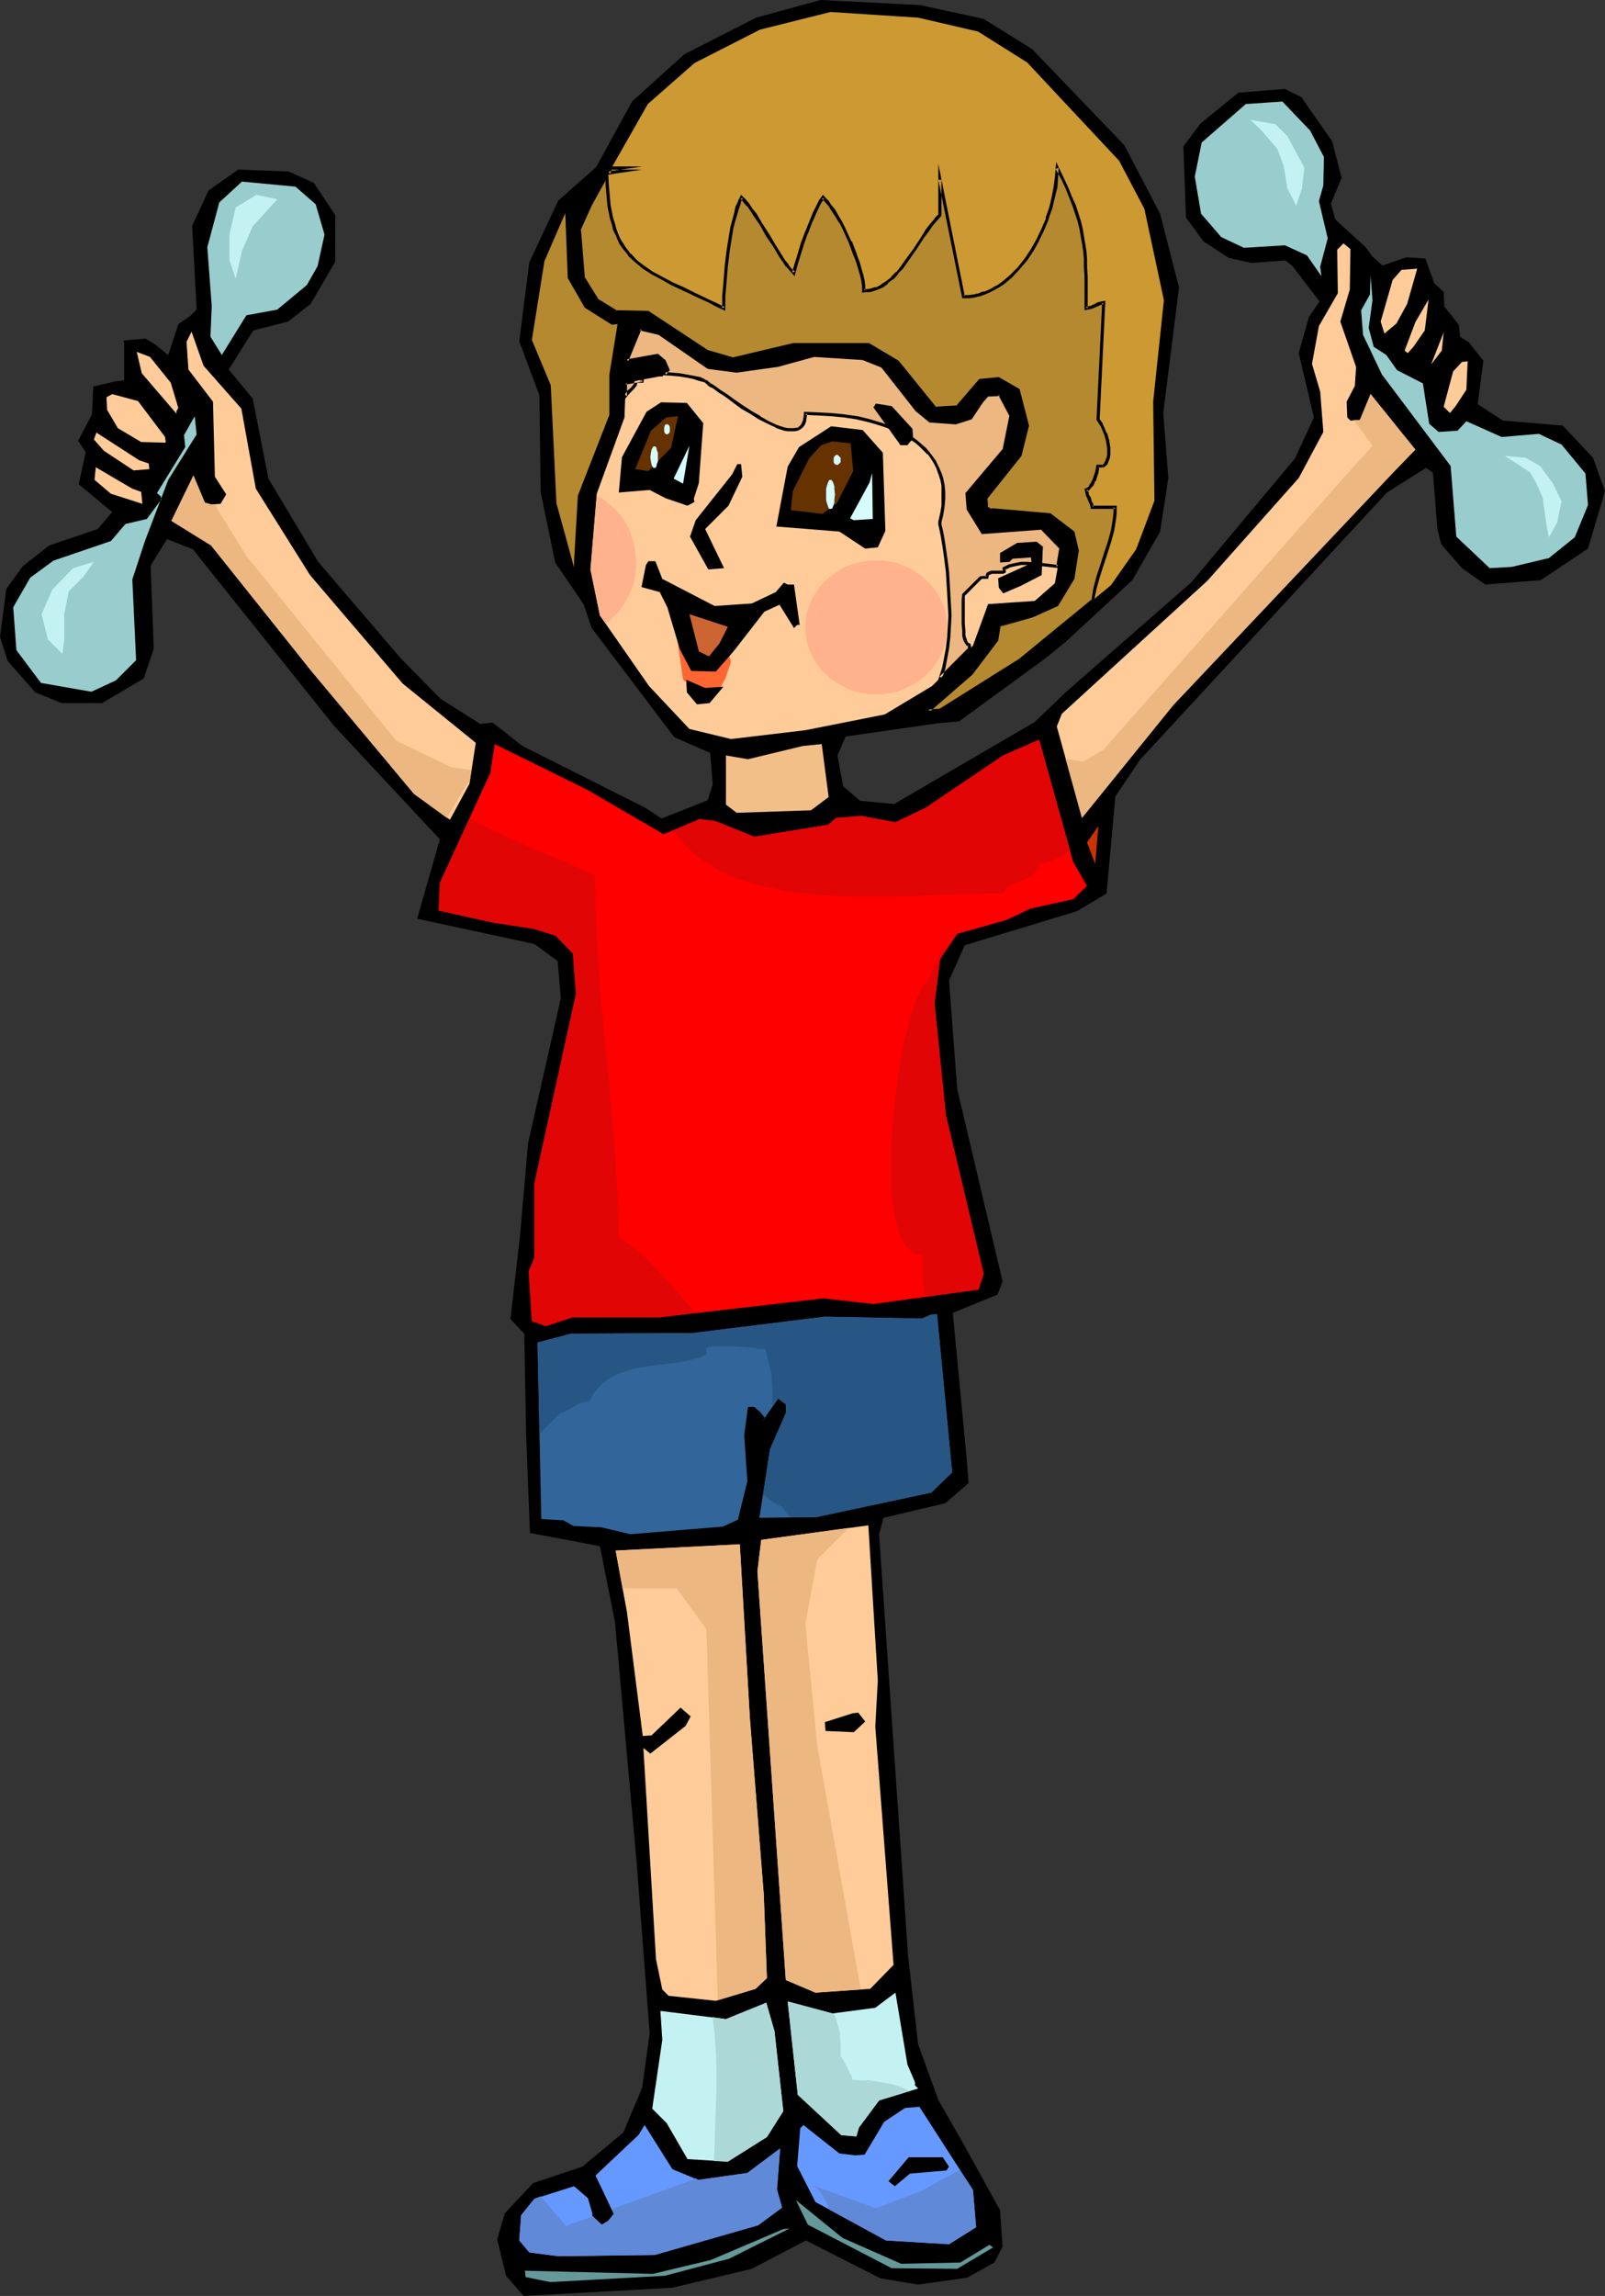 <?xml version="1.0" encoding="UTF-8" standalone="no"?>
<svg
   version="1.0"
   width="108.892mm"
   height="155.668mm"
   id="svg74"
   sodipodi:docname="Boy Exercising 2.wmf"
   xmlns:inkscape="http://www.inkscape.org/namespaces/inkscape"
   xmlns:sodipodi="http://sodipodi.sourceforge.net/DTD/sodipodi-0.dtd"
   xmlns="http://www.w3.org/2000/svg"
   xmlns:svg="http://www.w3.org/2000/svg">
  <rect width="100%" height="100%" fill="#333333" stroke="none"/>
  <sodipodi:namedview
     id="namedview74"
     pagecolor="#ffffff"
     bordercolor="#000000"
     borderopacity="0.25"
     inkscape:showpageshadow="2"
     inkscape:pageopacity="0.0"
     inkscape:pagecheckerboard="0"
     inkscape:deskcolor="#d1d1d1"
     inkscape:document-units="mm" />
  <defs
     id="defs1">
    <pattern
       id="WMFhbasepattern"
       patternUnits="userSpaceOnUse"
       width="6"
       height="6"
       x="0"
       y="0" />
  </defs>
  <path
     style="fill:#000000;fill-opacity:1;fill-rule:evenodd;stroke:none"
     d="m 252.237,4.848 12.442,7.756 23.592,24.562 9.21,17.613 4.848,18.906 -4.04,32.157 1.293,16.644 -2.101,13.735 -7.11,12.443 -17.128,15.836 -5.171,4.201 -22.137,16.159 -5.494,0.485 -23.592,3.393 -2.101,4.848 1.454,7.918 4.363,3.717 8.726,0.808 36.034,-21.007 8.079,-7.756 32.156,-28.117 26.5,-31.672 4.848,-10.503 -3.878,-16.482 2.585,-9.211 2.747,-4.04 -6.948,-9.049 -1.777,-1.454 -8.726,0.646 -5.817,-1.293 -6.463,-4.201 -4.524,-6.14 -0.646,-18.26 4.363,-5.817 9.695,-7.918 11.957,-0.97 4.201,2.101 7.918,11.311 2.424,9.372 -2.747,6.625 1.131,4.04 7.756,7.11 1.777,2.424 2.585,2.262 6.14,-2.101 4.848,0.323 2.262,6.302 2.424,2.262 0.162,3.717 3.716,4.686 0.323,3.07 2.262,1.454 3.716,4.686 -1.454,11.15 6.463,4.201 15.351,1.293 7.756,8.241 3.07,8.564 -4.363,14.705 -12.119,8.08 -14.22,1.131 -5.979,-4.201 -5.332,-6.14 -0.97,-3.878 -1.131,-14.382 -1.777,-1.293 -10.018,6.302 -63.342,68.515 -6.302,9.372 -2.262,24.885 -7.595,4.525 -28.762,8.726 -4.04,9.049 2.101,27.794 11.634,49.285 -1.293,3.393 -11.473,4.686 3.555,37.328 0.485,6.302 -5.979,5.171 -15.835,3.717 -1.131,4.201 7.433,107.943 2.585,22.784 5.171,14.22 6.463,11.311 9.372,16.967 0.646,9.372 -2.101,4.04 -6.948,3.878 -12.604,1.778 -9.695,-1.616 -19.067,-9.695 -13.896,7.272 -20.36,4.848 -38.134,2.101 -4.524,-5.171 -2.262,-9.372 1.939,-6.625 7.271,-7.756 12.604,-4.201 10.503,-8.726 4.848,-11.473 1.939,-13.897 -3.393,-44.438 -5.494,-60.92 -3.878,-19.553 -17.936,-3.393 -0.97,-24.723 -0.485,-26.339 -3.555,-3.717 2.424,-21.007 2.101,-24.077 8.402,-37.166 -0.808,-9.534 -5.979,-4.363 -30.055,-6.464 5.817,-20.36 -27.147,-29.086 -36.195,-45.246 -6.625,-2.585 -4.201,6.787 0.808,21.33 -2.585,7.595 -10.665,6.302 H 15.835 L 9.049,177.427 1.939,169.347 0,163.207 1.616,150.926 l 4.201,-5.817 6.787,-5.332 12.442,-4.201 3.716,-4.363 -8.564,-7.11 1.777,-8.241 -1.939,-2.909 3.555,-6.787 0.323,-7.11 5.494,-1.293 2.424,-0.323 v -9.534 l -0.162,-0.646 5.656,-0.485 2.424,1.454 3.393,2.747 2.585,-7.918 3.07,-2.101 1.616,-1.616 -1.131,-21.492 4.201,-9.049 7.595,-5.333 12.927,0.485 6.463,2.909 5.494,8.241 v 11.958 l -6.302,10.827 -5.817,4.525 -8.887,2.262 -6.302,10.019 6.14,7.433 4.04,20.522 12.765,21.33 21.168,24.723 10.18,10.342 10.18,6.464 3.232,-0.323 7.595,5.979 31.509,15.836 4.201,2.747 11.796,-4.686 1.293,-4.04 -0.646,-8.08 -9.21,-4.04 -21.168,-27.955 -2.101,-6.14 -7.271,-10.665 -3.716,-18.098 -0.323,-24.723 -5.171,-13.897 2.585,-20.199 7.433,-15.836 9.695,-8.564 L 162.071,26.016 175.483,13.897 193.904,4.525 210.386,0 235.917,1.293 Z"
     id="path1" />
  <path
     style="fill:#cc9932;fill-opacity:1;fill-rule:evenodd;stroke:none"
     d="m 250.782,8.08 12.604,7.918 23.592,25.208 6.463,12.281 5.009,23.431 -2.747,26.016 0.323,25.37 -4.686,12.443 -6.463,9.211 -23.268,19.229 -20.522,12.766 -3.07,0.162 10.988,-9.534 6.625,-8.564 0.485,-3.878 8.564,-2.262 6.302,-2.747 4.201,-6.948 0.97,-7.11 -0.97,-4.686 -5.979,-4.363 -14.704,-1.454 -0.646,0.162 -0.808,-0.646 -0.162,-2.424 8.726,-10.988 1.777,-7.595 -2.262,-9.049 -5.171,-3.07 -4.686,0.485 -5.817,6.787 -5.656,0.485 -9.695,-11.958 -7.433,-4.363 h -19.067 l -15.674,3.555 -6.625,-1.939 -15.028,-10.019 h -8.079 l -5.009,-3.07 -3.716,-5.979 -0.97,-11.958 2.909,-6.464 14.704,-25.855 11.957,-10.503 16.805,-8.564 18.098,-4.525 22.461,1.454 z"
     id="path2" />
  <path
     style="fill:#99cccc;fill-opacity:1;fill-rule:evenodd;stroke:none"
     d="m 80.955,52.356 2.262,7.756 -1.777,8.08 -2.747,4.848 -7.595,6.302 -7.918,1.454 -6.302,10.18 -2.909,-4.686 0.323,-7.918 -1.131,-15.028 3.07,-11.473 5.817,-5.333 13.735,1.293 z"
     id="path3" />
  <path
     style="fill:#99cccc;fill-opacity:1;fill-rule:evenodd;stroke:none"
     d="m 335.939,33.449 3.555,6.787 -0.162,7.272 -1.131,4.04 2.262,9.534 -1.939,7.272 0.323,2.424 -3.716,-5.333 -5.656,-2.585 -10.503,0.646 -5.817,-2.747 -5.171,-5.979 -1.616,-9.534 1.777,-8.726 11.311,-9.857 9.372,-0.646 z"
     id="path4" />
  <path
     style="fill:#b58930;fill-opacity:1;fill-rule:evenodd;stroke:none"
     d="m 149.952,78.856 6.948,4.363 1.454,-0.162 -2.101,12.927 v 10.342 l -8.079,20.684 -0.97,16.805 v 1.616 l -4.524,-16.482 -1.454,-30.218 -4.848,-11.635 3.232,-20.199 5.332,-12.281 0.646,16.644 z"
     id="path5" />
  <path
     style="fill:#ffcc99;fill-opacity:1;fill-rule:evenodd;stroke:none"
     d="m 61.888,104.711 3.716,20.522 13.896,22.138 23.753,27.794 18.744,15.19 -1.616,10.503 -5.009,9.211 -9.21,-6.625 -26.339,-31.51 -25.692,-32.157 -10.18,-6.302 5.656,-11.635 2.909,6.948 1.616,0.485 2.424,-0.162 1.454,-2.424 -2.909,-4.525 -0.485,-19.229 -6.302,-8.241 -0.485,-7.11 1.293,-2.585 3.07,8.726 z"
     id="path6" />
  <path
     style="fill:#ffcc99;fill-opacity:1;fill-rule:evenodd;stroke:none"
     d="m 346.119,74.17 -2.424,8.241 4.04,11.635 -0.323,4.848 -2.101,4.04 0.162,4.04 0.808,0.808 2.424,-0.162 2.747,-6.625 11.473,14.22 -5.171,5.332 -56.879,60.112 -23.43,28.925 -6.463,-23.431 1.293,-3.232 37.327,-34.096 23.43,-26.339 6.302,-11.796 -0.808,-10.342 -2.101,-7.11 1.777,-9.695 4.848,-8.403 -0.162,-11.15 1.616,-1.616 1.777,1.454 z"
     id="path7" />
  <path
     style="fill:#ffcc99;fill-opacity:1;fill-rule:evenodd;stroke:none"
     d="m 43.79,98.086 1.939,6.464 -0.485,0.808 v 0.646 l -8.887,-10.342 -1.293,-5.494 3.393,1.293 z"
     id="path8" />
  <path
     style="fill:#ffcc99;fill-opacity:1;fill-rule:evenodd;stroke:none"
     d="m 181.623,94.046 7.271,0.97 10.342,-1.454 9.372,-2.585 12.765,0.97 4.848,1.778 8.887,11.311 3.393,2.909 6.463,0.485 4.04,-1.293 2.747,-4.201 1.454,-1.778 3.232,-0.162 2.747,5.494 -1.777,8.726 -9.372,11.311 0.323,3.878 3.555,5.979 15.028,-1.131 5.171,5.332 -1.616,8.888 -5.171,4.525 -11.957,0.808 -3.878,10.665 -10.503,10.342 -12.119,7.272 -20.36,4.04 -19.067,2.262 -10.665,-2.585 -10.342,-10.988 -12.604,-18.098 -2.424,-11.796 1.616,-19.391 7.11,-19.553 0.323,-8.888 8.564,-1.616 h 0.808 l 1.454,-1.616 -0.97,-2.424 -1.616,-1.454 -7.918,1.454 3.393,-8.241 4.848,1.293 z"
     id="path9" />
  <path
     style="fill:#edb782;fill-opacity:1;fill-rule:evenodd;stroke:none"
     d="m 170.474,95.824 0.808,-0.97 -0.97,-2.424 -1.616,-1.454 -7.918,1.454 3.393,-8.241 4.848,1.293 12.604,8.564 7.271,0.97 10.342,-1.454 9.372,-2.585 12.765,0.97 4.848,1.778 8.887,11.311 3.393,2.909 6.463,0.485 4.04,-1.293 2.747,-4.201 1.454,-1.778 3.232,-0.162 2.747,5.494 -1.777,8.726 -9.372,11.311 0.323,3.878 3.555,5.979 15.028,-1.131 5.171,5.332 -0.808,4.686 -4.04,-0.646 -1.939,-0.162 h -1.777 -1.616 l -1.616,0.162 -1.454,0.485 -1.454,0.646 v 0.808 l -0.323,0.162 h -0.646 -0.646 -0.808 -0.808 l -0.646,0.162 -0.162,0.162 -0.162,0.323 -0.162,0.162 v 0.485 h -0.808 -0.808 l -4.363,4.363 v 1.293 0.808 0.97 l -0.162,2.101 v 2.101 l 0.162,2.101 0.162,0.97 0.162,0.808 0.162,0.646 0.323,0.646 0.323,0.323 0.323,0.162 v 0.323 l 0.162,0.646 -7.433,7.433 0.646,-2.424 0.646,-2.424 0.323,-2.747 0.323,-2.747 0.162,-2.747 0.162,-2.909 v -2.909 l -0.162,-2.909 -0.162,-2.747 -0.323,-2.585 -0.162,-2.585 -0.323,-2.424 -0.485,-2.262 -0.323,-1.778 -0.323,-1.778 -0.323,-1.293 v -0.808 l 0.485,-1.939 0.323,-1.939 0.162,-1.939 v -1.778 l -0.162,-1.616 -0.323,-1.616 -0.323,-1.454 -0.646,-1.454 -0.646,-1.293 -0.808,-1.293 -0.97,-1.131 -0.97,-1.131 -1.131,-0.97 -1.131,-0.97 -1.293,-0.97 -1.293,-0.808 -1.293,-0.646 -1.616,-0.646 -3.07,-1.131 -3.232,-0.97 -3.232,-0.808 -3.393,-0.485 -3.393,-0.323 -3.232,-0.323 h -3.232 v 1.131 l -0.323,0.808 -0.162,0.808 -0.485,0.646 -0.485,0.323 -0.646,0.323 -0.646,0.162 h -0.808 -0.97 l -0.97,-0.323 -0.97,-0.323 -0.97,-0.323 -2.101,-0.97 -2.262,-1.131 -2.262,-1.454 -2.101,-1.454 -2.101,-1.454 -1.939,-1.293 -0.808,-0.646 -0.808,-0.485 -0.808,-0.485 -0.485,-0.485 -0.646,-0.323 -0.485,-0.323 -0.162,-0.162 h -0.323 v -0.162 l -0.323,-0.323 -0.323,-0.323 -0.646,-0.162 -1.131,-0.485 -1.454,-0.485 -1.777,-0.323 -1.777,-0.162 -1.939,-0.323 z m -10.18,5.656 0.808,-0.97 0.97,-0.97 0.646,-0.808 0.323,-0.485 0.162,-0.485 h 0.646 0.808 v -0.323 l -4.201,0.646 z"
     id="path10" />
  <path
     style="fill:#000000;fill-opacity:1;fill-rule:evenodd;stroke:none"
     d="m 170.474,95.339 0.323,0.646 0.97,-1.131 -1.131,-2.585 -1.939,-1.616 -8.079,1.454 0.485,0.485 3.393,-8.241 -0.485,0.323 4.848,1.131 v 0 l 12.604,8.726 7.433,0.97 10.342,-1.454 h 0.162 l 9.372,-2.585 h -0.162 l 12.765,0.808 h -0.162 l 4.848,1.939 -0.162,-0.162 8.887,11.311 3.555,2.909 6.787,0.485 4.04,-1.293 2.909,-4.363 v 0 l 1.454,-1.616 -0.323,0.162 3.232,-0.162 -0.485,-0.323 2.909,5.494 v -0.323 l -1.777,8.888 0.162,-0.323 -9.695,11.473 0.323,4.201 3.878,6.302 15.351,-1.131 -0.323,-0.162 5.009,5.171 -0.162,-0.323 -0.808,4.848 0.485,-0.485 -3.878,-0.485 -1.939,-0.162 h -0.162 l -1.777,-0.162 h -1.616 -0.162 l -1.616,0.323 v 0 l -1.454,0.323 -1.616,0.808 v 1.131 l 0.162,-0.485 -0.323,0.162 v 0 h -0.485 v 0 h -0.646 v 0 h -0.808 v 0 h -0.808 l -0.808,0.323 -0.323,0.162 -0.162,0.323 -0.162,0.485 -0.162,0.323 0.485,-0.323 -1.777,0.162 -4.524,4.525 -0.162,1.454 v 0 0.808 0.97 2.101 2.262 l 0.162,1.939 v 1.131 l 0.162,0.808 0.323,0.808 0.323,0.485 0.323,0.485 0.485,0.162 -0.162,-0.323 v 0.485 0.485 l 0.162,-0.323 -7.433,7.433 0.646,0.485 0.808,-2.424 0.485,-2.585 v 0 l 0.485,-2.585 0.323,-2.909 v 0 l 0.162,-2.747 0.162,-2.909 -0.162,-2.909 -0.162,-2.909 -0.162,-2.747 v 0 l -0.162,-2.747 -0.323,-2.585 -0.323,-2.262 -0.323,-2.262 -0.323,-1.939 -0.323,-1.616 -0.323,-1.293 v 0 -0.808 0.162 l 0.485,-1.939 v -0.162 l 0.323,-1.939 v 0 l 0.162,-1.939 v -1.778 l -0.162,-1.616 v -0.162 l -0.323,-1.454 v -0.162 l -0.485,-1.454 v 0 l -0.646,-1.454 -0.646,-1.293 v -0.162 l -0.808,-1.131 v 0 l -0.97,-1.293 v 0 l -0.97,-1.131 -1.131,-0.97 -1.131,-0.97 v 0 l -1.293,-0.97 -1.293,-0.808 h -0.162 l -1.293,-0.646 -1.616,-0.646 v -0.162 l -3.07,-1.131 -3.232,-0.97 -3.232,-0.808 h -0.162 l -3.393,-0.485 -3.232,-0.323 h -0.162 l -3.232,-0.162 -3.555,-0.162 -0.162,1.616 v -0.162 l -0.162,0.97 v -0.162 l -0.323,0.808 v 0 l -0.323,0.485 0.162,-0.162 -0.646,0.485 h 0.162 l -0.646,0.323 v -0.162 l -0.646,0.162 h 0.162 -0.808 -0.97 0.162 l -0.97,-0.162 -0.97,-0.323 -0.97,-0.323 v 0 l -2.101,-0.97 -2.262,-1.293 h 0.162 l -2.262,-1.293 -2.262,-1.454 -2.101,-1.454 -1.777,-1.293 -0.97,-0.646 -0.808,-0.485 -0.646,-0.485 -0.646,-0.485 -0.485,-0.323 -0.485,-0.323 v 0 l -0.323,-0.162 -0.323,-0.162 0.162,0.323 v -0.323 l -0.485,-0.323 -0.323,-0.323 v 0 l -0.646,-0.162 v -0.162 l -1.131,-0.485 -1.616,-0.323 v 0 l -1.777,-0.323 -1.777,-0.323 -1.939,-0.162 v 0 l -1.939,-0.162 -0.808,0.808 2.747,0.162 h -0.162 l 1.939,0.162 1.939,0.323 1.616,0.323 v 0 l 1.454,0.485 1.293,0.323 h -0.162 l 0.646,0.162 h -0.162 l 0.323,0.323 v 0 l 0.323,0.162 h -0.162 l 0.323,0.323 0.323,0.162 -0.162,-0.162 0.323,0.323 v 0 l 0.485,0.162 v 0 l 0.485,0.323 0.646,0.485 0.646,0.485 0.808,0.485 0.97,0.646 1.939,1.454 1.939,1.454 2.262,1.293 2.262,1.454 v 0 l 2.262,1.131 2.101,0.97 0.162,0.162 0.97,0.323 0.97,0.323 0.97,0.162 h 0.97 0.808 l 0.808,-0.162 0.646,-0.323 0.646,-0.485 0.485,-0.646 0.323,-0.808 v 0 l 0.162,-0.97 0.162,-1.131 -0.485,0.323 3.232,0.162 3.232,0.162 v 0 l 3.393,0.323 3.232,0.485 v 0 l 3.393,0.808 3.232,0.97 3.07,1.131 h -0.162 l 1.616,0.646 1.293,0.808 v 0 l 1.293,0.808 1.293,0.808 v 0 l 1.131,0.97 0.97,0.97 1.131,1.131 v -0.162 l 0.808,1.131 v 0 l 0.808,1.293 v 0 l 0.646,1.293 0.485,1.454 v -0.162 l 0.485,1.616 v -0.162 l 0.323,1.616 v 0 1.616 1.778 1.939 -0.162 l -0.323,1.939 v 0 l -0.485,2.101 v 0.808 l 0.323,1.454 0.323,1.616 0.323,1.939 0.323,2.101 0.323,2.424 0.323,2.585 0.162,2.585 v 0 l 0.162,2.747 0.162,2.909 0.162,2.909 -0.162,2.909 -0.162,2.747 v 0 l -0.323,2.747 -0.485,2.585 v 0 l -0.485,2.424 -1.293,4.04 8.726,-8.726 v -0.808 0 l -0.162,-0.646 -0.646,-0.323 0.162,0.162 -0.162,-0.323 v 0.162 l -0.323,-0.646 0.162,0.162 -0.323,-0.808 v 0.162 l -0.162,-0.808 v -0.97 l -0.162,-2.101 v 0 -2.101 -2.101 -0.97 0 -0.808 0 -1.293 0.323 l 4.363,-4.363 h -0.323 1.939 l 0.162,-0.646 h -0.162 l 0.162,-0.162 v 0 l 0.162,-0.162 h -0.162 l 0.323,-0.162 -0.162,0.162 0.646,-0.323 v 0 h 0.646 v 0 h 0.646 0.162 0.646 0.162 0.646 l 0.646,-0.323 v -0.97 l -0.323,0.323 1.454,-0.646 h -0.162 l 1.454,-0.323 v 0 l 1.616,-0.323 v 0 h 1.616 l 1.777,0.162 v 0 l 1.939,0.162 4.363,0.485 0.808,-5.171 -5.332,-5.494 -15.189,1.131 0.323,0.162 -3.555,-5.979 v 0.162 l -0.323,-4.04 -0.162,0.323 9.534,-11.311 1.939,-9.049 -3.07,-5.656 -3.555,0.162 -1.616,1.778 v 0 l -2.747,4.363 0.162,-0.162 -3.878,1.131 h 0.162 l -6.463,-0.485 0.162,0.162 -3.393,-2.747 v 0 l -9.049,-11.473 -4.848,-1.939 -12.927,-0.808 -9.534,2.585 h 0.162 l -10.503,1.454 h 0.162 l -7.11,-0.97 h 0.162 l -12.765,-8.564 -5.332,-1.454 -3.716,9.372 8.564,-1.616 -0.323,-0.162 1.777,1.454 -0.162,-0.162 0.97,2.424 0.162,-0.485 -1.454,1.616 z"
     id="path11" />
  <path
     style="fill:#000000;fill-opacity:1;fill-rule:evenodd;stroke:none"
     d="m 159.971,102.61 1.454,-1.778 v 0 l 0.97,-0.97 v 0 l 0.808,-0.97 0.162,-0.485 0.162,-0.485 -0.323,0.162 h 1.777 l 0.162,-1.131 -5.171,0.808 v 4.848 l 0.808,-1.131 v -3.393 l -0.323,0.485 4.363,-0.808 -0.485,-0.485 -0.162,0.485 0.485,-0.485 -1.777,0.162 -0.323,0.646 h 0.162 l -0.323,0.485 0.162,-0.162 -0.808,0.97 v 0 l -0.97,0.808 v 0.162 l -0.646,0.808 0.646,0.323 z"
     id="path12" />
  <path
     style="fill:#ff6632;fill-opacity:1;fill-rule:evenodd;stroke:none"
     d="m 173.544,163.045 1.616,11.15 3.716,2.585 5.332,0.485 1.777,-3.393 1.454,-4.201 -0.808,-2.909 z"
     id="path13" />
  <path
     style="fill:#ffcc99;fill-opacity:1;fill-rule:evenodd;stroke:none"
     d="m 360.823,77.887 -2.747,5.009 -3.07,2.585 -0.97,-3.07 3.07,-10.665 2.262,-2.585 4.04,-0.323 z"
     id="path14" />
  <path
     style="fill:#99cccc;fill-opacity:1;fill-rule:evenodd;stroke:none"
     d="m 350.966,84.027 1.293,4.848 3.232,2.101 2.747,3.878 6.625,3.393 1.616,10.342 2.424,2.101 4.848,-0.323 2.262,-2.424 9.049,4.04 9.534,-0.808 5.817,2.747 6.14,7.433 0.646,8.08 -3.393,8.241 -6.625,5.333 -9.534,2.262 -5.656,0.323 -8.564,-8.08 -1.454,-18.098 -17.613,-23.431 -4.848,-10.18 -0.485,-6.302 2.262,-4.04 0.162,-4.848 0.485,6.302 z"
     id="path15" />
  <path
     style="fill:#ffcc99;fill-opacity:1;fill-rule:evenodd;stroke:none"
     d="m 42.336,111.983 0.162,1.454 -6.302,-0.162 -5.979,-3.555 -2.747,-4.686 -0.162,-3.232 1.454,-0.808 6.625,1.778 z"
     id="path16" />
  <path
     style="fill:#ffcc99;fill-opacity:1;fill-rule:evenodd;stroke:none"
     d="m 362.439,88.875 -1.454,1.616 -0.808,-0.646 2.747,-7.272 3.393,-5.817 -0.97,7.918 z"
     id="path17" />
  <path
     style="fill:#99cccc;fill-opacity:1;fill-rule:evenodd;stroke:none"
     d="m 43.144,122.971 -5.979,15.674 -3.232,9.857 0.97,20.684 -5.171,5.171 -6.302,2.909 -12.927,-2.262 -6.302,-8.403 -0.808,-10.988 4.363,-7.595 5.979,-4.363 14.704,-5.009 3.716,-4.363 5.494,-1.293 3.716,-5.009 -0.162,-0.808 -0.97,-0.808 7.271,-11.796 -0.323,-3.07 2.747,-4.848 0.485,4.686 z"
     id="path18" />
  <path
     style="fill:#ffcc99;fill-opacity:1;fill-rule:evenodd;stroke:none"
     d="m 38.134,118.769 0.162,1.454 -4.04,0.323 -7.595,-5.009 -2.585,-2.909 0.646,-1.778 10.988,7.11 z"
     id="path19" />
  <path
     style="fill:#ffcc99;fill-opacity:1;fill-rule:evenodd;stroke:none"
     d="m 366.963,93.4 3.232,-8.241 -0.485,4.686 z"
     id="path20" />
  <path
     style="fill:#000000;fill-opacity:1;fill-rule:evenodd;stroke:none"
     d="m 180.331,108.428 -1.131,15.351 -1.293,4.04 0.162,0.808 -1.777,0.97 -5.656,-1.939 -4.04,-2.101 -7.918,0.646 0.808,-9.049 6.302,-11.635 3.716,-2.424 6.625,0.162 z"
     id="path21" />
  <path
     style="fill:#663200;fill-opacity:1;fill-rule:evenodd;stroke:none"
     d="m 172.09,114.73 -5.817,5.979 -3.393,-0.485 4.04,-9.857 3.878,-3.393 3.07,-0.323 z"
     id="path22" />
  <path
     style="fill:#000000;fill-opacity:1;fill-rule:evenodd;stroke:none"
     d="m 233.977,109.882 0.162,2.424 -1.454,1.778 h -1.777 l -6.948,-9.695 0.646,-0.97 4.04,0.646 z"
     id="path23" />
  <path
     style="fill:#ffcc99;fill-opacity:1;fill-rule:evenodd;stroke:none"
     d="m 36.195,126.041 0.323,3.07 -8.079,-2.585 -4.201,-3.555 0.323,-3.232 9.372,5.494 z"
     id="path24" />
  <path
     style="fill:#ffcc99;fill-opacity:1;fill-rule:evenodd;stroke:none"
     d="m 376.012,99.863 -2.747,4.201 -1.454,1.778 -1.616,-1.616 2.424,-9.049 2.262,-2.424 1.454,-0.162 z"
     id="path25" />
  <path
     style="fill:#000000;fill-opacity:1;fill-rule:evenodd;stroke:none"
     d="m 226.383,116.022 0.646,20.037 -1.939,4.201 -3.232,0.323 -6.625,-4.363 -16.159,-1.293 2.909,-15.351 2.909,-5.009 8.241,-5.332 8.079,0.97 z"
     id="path26" />
  <path
     style="fill:#d6fcfc;fill-opacity:1;fill-rule:evenodd;stroke:none"
     d="m 172.736,122.648 4.04,-8.403 -1.616,9.695 z"
     id="path27" />
  <path
     style="fill:#663200;fill-opacity:1;fill-rule:evenodd;stroke:none"
     d="m 218.788,120.709 -4.201,8.241 -3.716,2.747 -8.079,-0.97 0.485,-4.848 4.201,-8.403 3.07,-3.393 2.909,-0.97 4.686,0.485 z"
     id="path28" />
  <path
     style="fill:#000000;fill-opacity:1;fill-rule:evenodd;stroke:none"
     d="m 190.349,122.163 -3.555,7.433 -5.979,5.979 4.848,10.019 -4.04,0.323 -4.686,-8.403 1.454,-4.201 9.372,-11.796 1.293,-2.585 h 0.97 z"
     id="path29" />
  <path
     style="fill:#d6fcfc;fill-opacity:1;fill-rule:evenodd;stroke:none"
     d="m 218.95,133.313 -0.97,-0.485 5.009,-9.211 0.646,-2.424 0.162,11.796 z"
     id="path30" />
  <path
     style="fill:#000000;fill-opacity:1;fill-rule:evenodd;stroke:none"
     d="m 169.828,148.341 13.412,6.948 9.534,-0.646 6.14,-2.909 2.101,-2.424 0.97,0.485 h 1.616 l 1.454,10.342 h -0.646 l -0.808,0.808 -3.716,-5.979 -3.878,1.778 -7.918,10.18 -4.524,5.171 -6.302,-0.162 -2.909,-5.494 -3.232,-10.827 -1.939,-3.878 -4.686,-1.293 1.131,-5.656 0.646,-0.97 h 1.777 z"
     id="path31" />
  <path
     style="fill:#000000;fill-opacity:1;fill-rule:evenodd;stroke:none"
     d="m 267.426,140.1 -0.323,7.272 -5.332,2.747 -4.524,1.939 -1.131,-1.454 -0.162,-2.424 8.564,-3.878 -0.162,-1.454 -4.686,0.323 -0.808,0.808 -2.424,0.162 v -2.424 l 4.363,-2.585 5.009,-0.323 z"
     id="path32" />
  <path
     style="fill:#cc6532;fill-opacity:1;fill-rule:evenodd;stroke:none"
     d="m 184.532,164.823 -2.747,3.393 -2.585,-1.293 -2.424,-9.534 9.857,3.232 z"
     id="path33" />
  <path
     style="fill:#000000;fill-opacity:1;fill-rule:evenodd;stroke:none"
     d="m 185.501,175.973 -3.555,4.201 -3.232,0.323 -2.585,-3.07 -0.162,-3.232 4.848,2.101 z"
     id="path34" />
  <path
     style="fill:#ff0000;fill-opacity:1;fill-rule:evenodd;stroke:none"
     d="m 170.151,213.785 9.21,-3.878 4.04,0.485 10.018,4.04 18.906,-3.07 2.101,-1.778 6.463,-0.485 8.726,1.616 7.756,-3.717 19.875,-13.412 9.21,-4.04 8.726,31.349 3.555,6.14 -3.555,3.393 -10.988,2.424 -6.14,2.909 -12.604,3.555 -4.363,6.464 -1.454,11.311 2.909,28.602 9.695,40.721 -1.293,4.04 -26.985,3.717 -12.765,-1.454 -42.013,4.848 h -22.299 l -6.948,2.262 -3.555,-1.293 -0.808,-12.766 1.454,-3.393 v -19.068 l 10.665,-48.639 -0.808,-10.342 -4.363,-4.525 -5.656,-1.778 -10.503,-1.616 -13.896,-3.07 0.323,-7.11 12.927,-28.117 1.131,-7.433 23.915,11.796 z"
     id="path35" />
  <path
     style="fill:#f2bf89;fill-opacity:1;fill-rule:evenodd;stroke:none"
     d="m 212.486,204.251 -4.524,3.393 -19.067,0.646 -2.747,-2.101 v -12.604 l 5.656,0.97 14.058,-3.393 4.848,-0.485 z"
     id="path36" />
  <path
     style="fill:#cc3200;fill-opacity:1;fill-rule:evenodd;stroke:none"
     d="m 278.737,215.886 2.909,-4.201 -0.808,9.695 z"
     id="path37" />
  <path
     style="fill:#326599;fill-opacity:1;fill-rule:evenodd;stroke:none"
     d="m 211.517,337.402 24.884,0.485 2.262,-0.97 1.616,-0.162 3.878,40.559 -5.332,5.171 -29.57,6.302 -14.543,0.162 2.747,-17.613 4.04,-9.211 v -2.262 l -1.939,-1.454 -4.201,5.979 0.808,-0.97 -1.131,-1.454 -1.616,-1.454 h -1.616 l -0.97,7.272 0.808,11.796 -2.424,9.857 -3.878,1.778 -23.753,1.939 -7.433,-1.778 -7.11,-0.323 -2.585,-1.454 -5.656,-0.323 -0.97,-45.246 8.564,-2.262 31.186,-0.162 z"
     id="path38" />
  <path
     style="fill:#ffcc99;fill-opacity:1;fill-rule:evenodd;stroke:none"
     d="m 224.444,442.436 4.686,61.081 -5.979,6.14 -14.058,0.97 -7.595,-3.232 -7.271,-104.711 0.97,-8.08 27.47,-3.717 2.424,39.751 z"
     id="path39" />
  <path
     style="fill:#ffcc99;fill-opacity:1;fill-rule:evenodd;stroke:none"
     d="m 192.288,440.336 3.555,45.084 0.808,21.492 -2.909,2.747 -10.18,3.07 -12.119,-1.293 -1.616,-1.616 -1.616,-7.756 -3.232,-54.133 1.777,1.454 9.049,-7.11 1.293,-2.424 -2.585,-2.262 -7.433,7.11 -2.262,0.162 -4.04,-31.672 -2.909,-15.836 31.833,-1.616 z"
     id="path40" />
  <path
     style="fill:#000000;fill-opacity:1;fill-rule:evenodd;stroke:none"
     d="m 221.858,441.144 -2.909,2.747 -7.271,-0.323 -0.162,-2.262 7.11,-2.262 1.454,-0.162 z"
     id="path41" />
  <path
     style="fill:#c4f2f2;fill-opacity:1;fill-rule:evenodd;stroke:none"
     d="m 196.489,513.213 2.101,7.272 2.262,20.522 -4.201,6.625 -10.018,6.302 -10.342,-0.646 -5.332,-9.211 -3.716,-3.717 2.585,-17.613 -0.485,-7.433 16.805,2.101 z"
     id="path42" />
  <path
     style="fill:#c4f2f2;fill-opacity:1;fill-rule:evenodd;stroke:none"
     d="m 224.444,514.506 5.171,-3.878 3.07,18.421 1.939,4.525 v 0.808 l 0.808,0.808 -10.018,3.07 -5.171,6.948 -0.646,2.262 -3.878,-0.323 -11.149,-10.342 -2.585,-23.915 11.473,3.07 z"
     id="path43" />
  <path
     style="fill:#6699ff;fill-opacity:1;fill-rule:evenodd;stroke:none"
     d="m 179.038,558.62 12.604,-1.778 8.403,-6.302 -0.808,10.503 1.293,4.686 -6.14,4.525 -26.5,7.595 -24.723,0.323 -7.433,-0.97 -2.585,-3.07 0.485,-6.464 3.393,-4.201 10.18,-3.232 3.555,3.07 1.131,3.878 v 0.646 l 2.424,2.262 1.616,-0.97 1.454,-1.778 -4.686,-9.857 10.988,-10.342 1.616,-2.585 7.11,11.311 z"
     id="path44" />
  <path
     style="fill:#6699ff;fill-opacity:1;fill-rule:evenodd;stroke:none"
     d="m 249.49,561.206 0.808,9.534 -6.948,4.363 -16.159,-0.97 -18.098,-9.857 -4.686,-9.211 0.808,-9.695 0.808,-0.808 9.21,7.272 4.04,0.485 2.424,-0.162 5.009,-8.403 5.332,-3.555 3.716,-0.323 z"
     id="path45" />
  <path
     style="fill:#000000;fill-opacity:1;fill-rule:evenodd;stroke:none"
     d="m 243.349,555.227 -0.646,0.97 -9.372,0.808 -3.878,3.232 -1.616,-1.293 5.171,-6.14 h 8.726 z"
     id="path46" />
  <path
     style="fill:#659999;fill-opacity:1;fill-rule:evenodd;stroke:none"
     d="m 231.069,580.112 15.189,-0.323 7.433,-4.525 0.97,0.646 -9.21,5.494 -16.805,-0.162 -21.491,-11.15 -3.07,-6.302 11.957,9.695 z"
     id="path47" />
  <path
     style="fill:#659999;fill-opacity:1;fill-rule:evenodd;stroke:none"
     d="m 186.956,578.819 -16.482,4.363 -29.409,1.616 -6.302,-1.293 -0.162,-1.616 32.802,0.808 14.866,-3.555 18.582,-7.918 1.616,-0.162 z"
     id="path48" />
  <path
     style="fill:#c4f2f2;fill-opacity:1;fill-rule:evenodd;stroke:none"
     d="m 71.098,51.063 -5.332,-1.131 -5.332,3.232 -1.616,6.948 v 6.464 l 1.616,4.848 1.616,-7.11 2.747,-6.302 z"
     id="path49" />
  <path
     style="fill:#c4f2f2;fill-opacity:1;fill-rule:evenodd;stroke:none"
     d="m 24.076,143.978 -5.332,1.616 -5.332,5.494 -2.747,6.302 1.616,6.464 3.716,3.717 0.485,-3.717 v -6.464 l 1.131,-5.817 3.716,-3.717 z"
     id="path50" />
  <path
     style="fill:#c4f2f2;fill-opacity:1;fill-rule:evenodd;stroke:none"
     d="m 320.588,30.702 6.463,1.131 3.07,3.07 4.363,8.08 -0.646,5.333 -1.454,4.363 -2.262,-4.363 -0.97,-5.817 -1.616,-4.363 -4.201,-4.848 z"
     id="path51" />
  <path
     style="fill:#c4f2f2;fill-opacity:1;fill-rule:evenodd;stroke:none"
     d="m 385.869,116.83 5.332,0.485 3.716,2.101 3.232,4.363 2.262,4.686 -1.131,5.494 -2.101,3.717 -0.646,-3.232 -0.97,-6.948 -1.616,-3.717 -1.616,-2.747 z"
     id="path52" />
  <path
     style="fill:#d6fcfc;fill-opacity:1;fill-rule:evenodd;stroke:none"
     d="m 212.971,122.971 h 0.162 l 0.323,0.323 0.162,0.323 0.162,0.485 0.162,0.485 v 0.646 l 0.162,1.454 -0.162,1.454 v 0.646 l -0.162,0.485 -0.162,0.485 -0.162,0.485 -0.323,0.162 h -0.162 -0.323 l -0.162,-0.162 -0.162,-0.485 -0.162,-0.485 -0.162,-0.485 -0.162,-0.646 v -1.454 -1.454 l 0.162,-0.646 0.162,-0.485 0.162,-0.485 0.162,-0.323 0.162,-0.323 z"
     id="path53" />
  <path
     style="fill:#d6fcfc;fill-opacity:1;fill-rule:evenodd;stroke:none"
     d="m 167.889,114.407 h 0.162 l 0.162,0.162 0.162,0.323 v 0.323 l 0.323,0.808 v 1.131 1.131 l -0.323,0.808 v 0.323 l -0.162,0.323 -0.162,0.162 h -0.162 -0.323 l -0.162,-0.162 -0.162,-0.323 -0.162,-0.323 -0.162,-0.808 -0.162,-1.131 0.162,-1.131 0.162,-0.808 0.162,-0.323 0.162,-0.323 0.162,-0.162 z"
     id="path54" />
  <path
     style="fill:#d6fcfc;fill-opacity:1;fill-rule:evenodd;stroke:none"
     d="m 214.587,116.507 0.323,0.162 0.323,0.323 0.323,0.323 v 0.646 0.485 l -0.323,0.323 -0.323,0.323 h -0.323 -0.323 l -0.323,-0.323 -0.162,-0.323 v -0.485 -0.646 l 0.162,-0.323 0.323,-0.323 z"
     id="path55" />
  <path
     style="fill:#d6fcfc;fill-opacity:1;fill-rule:evenodd;stroke:none"
     d="m 171.12,108.751 h 0.162 l 0.323,0.323 0.162,0.485 v 0.485 0.485 l -0.162,0.485 -0.323,0.162 -0.162,0.162 -0.485,-0.162 -0.162,-0.162 -0.162,-0.485 v -0.485 -0.485 l 0.162,-0.485 0.162,-0.323 z"
     id="path56" />
  <path
     style="fill:#ffb28c;fill-opacity:1;fill-rule:evenodd;stroke:none"
     d="m 224.767,143.655 h 1.777 l 1.777,0.323 1.777,0.323 1.616,0.646 1.616,0.646 1.454,0.97 1.454,0.97 1.293,1.131 1.131,1.131 1.131,1.454 0.808,1.293 0.808,1.454 0.646,1.616 0.485,1.616 0.162,1.778 0.162,1.778 -0.162,1.778 -0.162,1.616 -0.485,1.616 -0.646,1.778 -0.808,1.454 -0.808,1.293 -1.131,1.454 -1.131,1.131 -1.293,1.131 -1.454,0.97 -1.454,0.808 -1.616,0.808 -1.616,0.646 -1.777,0.323 -1.777,0.323 h -1.777 -1.939 l -1.777,-0.323 -1.777,-0.323 -1.616,-0.646 -1.616,-0.808 -1.454,-0.808 -1.454,-0.97 -1.293,-1.131 -1.131,-1.131 -1.131,-1.454 -0.808,-1.293 -0.808,-1.454 -0.646,-1.778 -0.485,-1.616 -0.162,-1.616 -0.162,-1.778 0.162,-1.778 0.162,-1.778 0.485,-1.616 0.646,-1.616 0.808,-1.454 0.808,-1.293 1.131,-1.454 1.131,-1.131 1.293,-1.131 1.454,-0.97 1.454,-0.97 1.616,-0.646 1.616,-0.646 1.777,-0.323 1.777,-0.323 z"
     id="path57" />
  <path
     style="fill:#ffb28c;fill-opacity:1;fill-rule:evenodd;stroke:none"
     d="m 153.023,127.172 1.131,0.485 0.97,0.646 0.97,0.808 0.97,0.808 0.97,0.808 0.808,0.97 0.808,0.97 0.646,1.131 0.646,1.131 0.646,1.131 0.323,1.293 0.485,1.293 0.323,1.293 0.162,1.293 0.162,1.454 0.162,1.454 -0.162,2.424 -0.485,2.424 -0.646,2.101 -0.97,2.101 -1.131,1.939 -1.293,1.778 -1.454,1.454 -1.777,1.454 -1.454,-2.101 -2.424,-11.796 z"
     id="path58" />
  <path
     style="fill:#b58930;fill-opacity:1;fill-rule:evenodd;stroke:none"
     d="m 155.608,44.922 0.162,2.262 V 49.124 l 0.162,1.939 0.323,1.778 0.162,1.616 0.485,1.454 0.323,1.454 0.485,1.454 0.485,1.293 0.485,1.131 0.646,1.131 0.646,0.97 1.454,1.939 1.777,1.616 1.777,1.616 2.262,1.454 2.424,1.293 2.585,1.454 3.07,1.293 1.454,0.808 1.616,0.808 3.555,1.616 1.777,0.97 1.939,0.808 v -1.454 -1.616 l 0.162,-1.778 V 72.231 l 0.323,-3.878 0.646,-4.04 0.646,-4.201 0.323,-1.778 0.323,-1.778 0.485,-1.778 0.485,-1.616 0.485,-1.293 0.646,-1.293 0.808,0.97 0.808,0.97 0.808,1.131 0.97,1.293 1.616,2.585 1.616,2.747 1.777,2.747 1.616,2.747 0.808,1.131 0.97,1.131 0.808,0.97 0.808,0.97 0.646,-2.424 0.646,-2.424 0.97,-2.747 0.97,-2.585 0.97,-2.585 0.97,-2.585 1.131,-2.101 0.646,-1.131 0.485,-0.808 0.808,0.97 0.97,1.131 0.97,1.293 0.808,1.454 0.97,1.454 0.808,1.616 1.616,3.555 1.454,3.393 0.646,1.778 0.485,1.616 0.323,1.616 0.323,1.616 0.323,1.293 v 1.131 l 1.616,-0.162 1.616,-0.323 1.454,-0.808 1.293,-0.808 1.293,-1.131 1.293,-1.293 1.131,-1.454 1.131,-1.454 2.262,-3.232 2.101,-3.232 1.131,-1.616 0.97,-1.454 1.131,-1.293 1.131,-1.131 v -9.049 l 5.979,30.056 1.293,-0.162 1.454,-0.162 1.293,-0.323 1.293,-0.323 1.131,-0.485 1.293,-0.646 1.131,-0.646 1.131,-0.808 1.131,-0.808 0.97,-0.97 2.101,-1.939 1.777,-2.262 1.616,-2.585 1.454,-2.585 1.293,-2.585 1.131,-2.747 0.808,-2.747 0.808,-2.747 0.485,-2.585 0.323,-2.585 0.162,-2.424 1.293,2.747 1.131,2.424 0.97,2.424 0.808,2.101 0.808,2.101 0.646,1.939 0.323,1.778 0.485,1.939 0.323,1.939 0.162,1.939 0.162,2.101 0.162,2.101 v 2.424 l 0.162,2.424 v 5.656 h 0.485 l 0.646,-0.162 1.131,-0.485 0.97,-0.646 0.646,-0.162 h 0.485 l -1.454,29.894 0.323,0.323 0.323,0.485 0.323,0.646 0.323,0.646 0.646,1.616 0.485,1.778 0.323,1.778 v 1.778 l -0.162,0.808 -0.162,0.808 -0.323,0.646 -0.646,0.646 h -1.454 v 0.808 l -0.162,0.808 -0.323,0.97 -0.485,0.97 -0.485,0.97 -0.323,0.808 -0.646,0.485 -0.323,0.162 h -0.162 v 0.646 l 0.162,0.646 0.485,0.97 0.485,1.293 0.162,0.485 0.162,0.485 h 5.979 v 1.616 l -0.323,1.454 -0.485,2.909 -0.808,3.07 -0.808,2.909 -1.131,2.909 -0.808,3.07 -0.808,2.909 -0.646,3.07 -18.582,15.351 -20.522,12.766 -3.07,0.162 10.988,-9.534 6.625,-8.564 0.485,-3.878 8.564,-2.262 6.302,-2.747 4.201,-6.948 0.97,-7.11 -0.97,-4.686 -5.979,-4.363 -14.704,-1.454 -0.646,0.162 -0.808,-0.646 -0.162,-2.424 8.726,-10.988 1.777,-7.595 -2.262,-9.049 -5.171,-3.07 -4.686,0.485 -5.817,6.787 -5.656,0.485 -9.695,-11.958 -7.433,-4.363 h -19.067 l -15.674,3.555 -6.625,-1.939 -15.028,-10.019 h -8.079 l -5.009,-3.07 -3.716,-5.979 -0.97,-11.958 2.909,-6.464 z m 9.049,-1.939 h -7.918 l -0.808,1.454 2.101,-0.323 2.101,-0.323 2.262,-0.323 z"
     id="path59" />
  <path
     style="fill:#000000;fill-opacity:1;fill-rule:evenodd;stroke:none"
     d="m 155.931,45.084 -0.646,-0.162 v 2.262 l 0.162,1.939 v 0 l 0.162,1.939 0.162,1.778 0.323,1.616 v 0 l 0.323,1.616 0.485,1.454 0.323,1.454 v 0 l 0.646,1.293 0.485,1.131 0.485,1.131 v 0 l 0.808,1.131 1.454,1.778 v 0.162 l 1.777,1.616 v 0 l 1.939,1.616 v 0 l 2.262,1.454 v 0 l 2.424,1.293 2.585,1.454 3.07,1.454 1.454,0.646 1.616,0.808 3.555,1.616 1.777,0.97 2.424,1.131 v -2.101 -1.616 l 0.162,-1.778 0.162,-1.939 v 0 l 0.323,-3.878 0.485,-4.04 0.646,-4.04 0.323,-1.939 v 0 l 0.485,-1.778 0.485,-1.616 0.485,-1.616 0.485,-1.454 -0.162,0.162 0.646,-1.293 -0.646,0.162 0.808,0.97 0.808,0.97 v -0.162 l 0.808,1.131 0.808,1.293 1.777,2.585 1.616,2.909 1.777,2.585 1.616,2.747 0.808,1.131 0.808,1.293 h 0.162 l 0.808,0.97 v 0 l 1.293,1.454 0.808,-3.07 0.808,-2.585 0.808,-2.585 0.97,-2.747 v 0.162 l 0.97,-2.585 1.131,-2.585 0.97,-2.101 0.646,-1.131 v 0.162 l 0.485,-0.97 -0.646,0.162 0.97,0.97 -0.162,-0.162 0.97,1.131 0.808,1.293 0.97,1.454 0.97,1.616 v -0.162 l 0.808,1.616 1.616,3.555 v 0 l 1.293,3.555 v -0.162 l 0.646,1.778 0.485,1.616 0.485,1.616 v 0 l 0.323,1.454 0.162,1.293 v 0 1.616 l 2.101,-0.162 h 0.162 l 1.454,-0.485 1.616,-0.646 v 0 l 1.293,-0.97 v -0.162 l 1.293,-0.97 h 0.162 l 1.131,-1.293 v -0.162 l 1.293,-1.293 v 0 l 1.131,-1.616 2.262,-3.232 2.101,-3.232 1.131,-1.454 0.97,-1.454 v 0 l 1.131,-1.293 v 0 l 1.131,-1.293 v -9.211 h -0.808 l 6.14,30.379 h 1.616 0.162 l 1.293,-0.162 1.293,-0.323 h 0.162 l 1.293,-0.485 v 0 l 1.131,-0.485 1.293,-0.646 v 0 l 1.131,-0.646 1.293,-0.808 v 0 l 0.97,-0.808 v 0 l 1.131,-0.97 1.939,-2.101 v 0 l 1.939,-2.262 v 0 l 1.616,-2.424 1.454,-2.585 v -0.162 l 1.293,-2.585 1.131,-2.747 v -0.162 l 0.97,-2.747 0.646,-2.747 v 0 l 0.646,-2.585 0.162,-2.424 v -0.162 l 0.162,-2.424 -0.808,0.323 1.454,2.585 1.131,2.424 0.97,2.424 0.808,2.101 v 0 l 1.293,3.878 0.485,1.939 v 0 l 0.323,1.939 0.323,1.778 0.323,2.101 0.162,2.101 v -0.162 2.101 l 0.162,2.424 v 2.424 6.14 l 0.97,-0.162 0.646,-0.162 h 0.162 l 1.131,-0.485 1.131,-0.485 h -0.162 l 0.646,-0.162 h -0.162 l 0.646,-0.162 -0.485,-0.323 -1.454,30.056 0.323,0.485 v 0 l 0.323,0.485 0.323,0.485 v 0 l 0.323,0.646 0.646,1.616 v -0.162 l 0.485,1.778 v 0 l 0.323,1.939 v -0.162 1.778 0 l -0.162,0.808 v 0 l -0.323,0.646 h 0.162 l -0.485,0.646 h 0.162 l -0.646,0.646 0.323,-0.162 h -1.777 l -0.162,0.97 v 0 l -0.162,0.808 -0.323,0.97 v 0 l -0.323,0.97 v 0 l -0.485,0.97 v 0 l -0.485,0.646 h 0.162 l -0.646,0.646 0.162,-0.162 -0.323,0.162 h 0.162 l -0.646,0.162 0.162,0.808 0.162,0.646 v 0.162 l 0.485,1.131 0.485,1.131 v -0.162 l 0.162,0.646 v -0.162 l 0.162,0.97 h 6.302 l -0.485,-0.485 v 1.616 -0.162 l -0.162,1.454 -0.485,3.07 v 0 l -0.808,2.909 -0.97,2.909 -0.97,3.07 -0.97,2.909 -0.808,3.07 v 0 l -0.485,3.07 0.162,-0.323 -18.744,15.351 v 0 l -20.36,12.766 h 0.162 l -3.07,0.162 0.323,0.646 10.988,-9.534 6.625,-8.726 0.646,-3.878 -0.323,0.323 8.241,-3.07 v -0.162 l -8.726,2.585 -0.646,4.04 v -0.162 l -6.463,8.564 h 0.162 l -11.957,10.18 4.363,-0.162 20.522,-12.927 v 0 l 18.744,-15.513 0.646,-3.07 v 0 l 0.808,-2.909 0.97,-3.07 0.97,-2.909 0.97,-3.07 0.808,-2.909 v 0 l 0.485,-3.07 0.162,-1.454 v 0 -1.939 h -6.302 l 0.323,0.323 v -0.646 l -0.162,-0.485 h -0.162 l -0.323,-1.293 -0.646,-0.97 h 0.162 l -0.162,-0.646 v 0.162 l -0.162,-0.646 -0.323,0.485 h 0.323 l 0.323,-0.162 0.646,-0.808 0.646,-0.646 v -0.162 l 0.323,-0.808 h 0.162 l 0.323,-1.131 v 0 l 0.323,-0.97 0.162,-0.97 0.162,-0.646 -0.485,0.323 1.616,-0.162 0.808,-0.646 0.323,-0.808 v 0 l 0.323,-0.808 v 0 l 0.162,-0.97 v -1.778 l -0.323,-1.939 v 0 l -0.485,-1.778 h -0.162 l -0.646,-1.616 -0.323,-0.646 v -0.162 l -0.323,-0.485 -0.323,-0.485 v 0 l -0.323,-0.323 0.162,0.162 1.454,-30.379 -0.97,0.162 -0.646,0.162 h -0.162 l -0.97,0.485 -1.293,0.646 0.162,-0.162 -0.646,0.162 h 0.162 l -0.646,0.162 0.485,0.323 v -5.656 -2.424 l -0.162,-2.424 v -2.101 0 l -0.162,-2.101 -0.323,-1.939 -0.323,-1.939 -0.323,-1.939 v 0 l -0.485,-1.939 -1.293,-4.04 v 0 l -0.97,-2.101 -0.97,-2.424 -1.131,-2.424 -1.939,-4.04 -0.323,3.878 v 0 l -0.323,2.424 -0.485,2.585 v 0 l -0.646,2.747 -0.97,2.747 h 0.162 l -1.131,2.585 -1.293,2.747 v 0 l -1.454,2.585 -1.616,2.424 v 0 l -1.777,2.262 v 0 l -1.939,1.939 -1.131,0.97 v 0 l -0.97,0.808 v 0 l -1.131,0.808 -1.293,0.646 h 0.162 l -1.293,0.646 -1.131,0.485 v -0.162 l -1.293,0.485 h 0.162 l -1.454,0.323 -1.293,0.162 v 0 h -1.293 l 0.323,0.323 -6.787,-33.934 v 13.089 l 0.162,-0.323 -1.131,1.131 v 0.162 l -1.131,1.293 v 0 l -1.131,1.454 -0.97,1.616 -2.101,3.232 -2.262,3.07 -1.131,1.616 v 0 l -1.131,1.454 v -0.162 l -1.293,1.293 h 0.162 l -1.454,1.131 v 0 l -1.293,0.808 h 0.162 l -1.454,0.808 v -0.162 l -1.616,0.485 h 0.162 l -1.616,0.162 0.323,0.323 v -1.131 -0.162 l -0.162,-1.293 -0.323,-1.454 v 0 l -0.485,-1.616 -0.485,-1.778 -0.646,-1.616 v -0.162 l -1.293,-3.393 h -0.162 l -1.616,-3.555 -0.808,-1.616 v 0 l -0.97,-1.616 -0.808,-1.454 -0.97,-1.131 -0.808,-1.293 h -0.162 l -1.131,-1.293 -0.97,1.293 v 0 l -0.485,0.97 -1.131,2.262 -0.97,2.424 -1.131,2.747 v 0 l -0.97,2.585 -0.808,2.747 -0.808,2.585 -0.646,2.262 0.808,-0.162 -0.97,-0.808 v 0 l -0.808,-0.97 h 0.162 l -0.97,-1.131 -0.808,-1.293 -1.616,-2.585 -1.616,-2.747 -1.777,-2.747 -1.616,-2.747 -0.97,-1.131 -0.808,-1.293 v 0 l -0.808,-0.97 -1.293,-1.293 -0.808,1.616 v 0.162 l -0.646,1.293 -0.323,1.616 -0.485,1.778 -0.485,1.778 v 0 l -0.323,1.939 -0.646,4.04 -0.485,4.04 -0.323,4.04 v 0 l -0.162,1.939 -0.162,1.778 v 1.616 1.454 l 0.646,-0.323 -1.939,-0.97 -1.777,-0.808 -3.393,-1.616 -1.616,-0.808 -1.616,-0.808 -2.909,-1.293 -2.747,-1.454 -2.424,-1.293 v 0 l -2.101,-1.454 v 0 l -1.939,-1.454 v 0 l -1.616,-1.778 v 0.162 l -1.454,-1.939 -0.646,-1.131 v 0.162 l -0.646,-1.131 -0.485,-1.131 -0.485,-1.293 v 0 l -0.323,-1.293 -0.485,-1.454 -0.323,-1.616 v 0 l -0.323,-1.616 -0.162,-1.778 -0.162,-1.778 v 0 l -0.162,-1.939 -0.162,-3.717 z"
     id="path60" />
  <path
     style="fill:#000000;fill-opacity:1;fill-rule:evenodd;stroke:none"
     d="m 256.276,160.622 8.564,-2.424 v 0 l 6.463,-2.909 4.201,-6.948 1.131,-7.272 -1.131,-4.848 -6.14,-4.686 -14.866,-1.293 -0.646,0.162 h 0.323 l -0.97,-0.646 0.162,0.323 -0.162,-2.424 -0.162,0.323 8.887,-11.15 1.939,-7.756 -2.424,-9.372 -5.332,-3.07 -5.009,0.485 -5.979,6.948 0.162,-0.162 -5.494,0.323 0.323,0.162 -9.695,-11.958 -7.595,-4.525 h -19.39 l -15.674,3.717 h 0.323 L 181.462,89.683 v 0 l -15.189,-10.019 -8.079,-0.162 0.162,0.162 -5.009,-3.07 0.162,0.162 -3.716,-5.979 0.162,0.162 -0.97,-11.958 -0.162,0.162 2.909,-6.464 4.201,-7.595 v -1.616 l -4.848,8.888 -2.909,6.625 0.97,12.119 3.716,6.14 5.171,3.07 8.241,0.162 -0.323,-0.162 15.189,10.019 6.787,2.101 15.674,-3.717 v 0 h 19.067 -0.162 l 7.433,4.363 -0.162,-0.162 9.857,12.119 5.979,-0.323 5.979,-6.948 h -0.162 l 4.686,-0.323 -0.323,-0.162 5.171,3.07 -0.162,-0.323 2.262,9.211 v -0.162 l -1.939,7.433 h 0.162 l -8.887,10.988 0.323,2.747 0.97,0.97 0.97,-0.162 h -0.162 l 14.704,1.293 h -0.162 l 5.817,4.363 -0.162,-0.162 1.131,4.686 v -0.323 l -1.131,7.272 0.162,-0.162 -4.201,6.787 0.162,-0.162 -6.302,2.909 z"
     id="path61" />
  <path
     style="fill:#000000;fill-opacity:1;fill-rule:evenodd;stroke:none"
     d="m 164.657,43.468 v -0.808 h -8.079 l -1.293,2.262 2.747,-0.485 2.262,-0.323 2.101,-0.323 2.262,-0.323 v -0.808 l -2.262,0.323 -2.262,0.323 -2.101,0.323 -2.101,0.323 0.485,0.646 0.646,-1.293 -0.323,0.162 h 7.918 v -0.808 z"
     id="path62" />
  <path
     style="fill:#e20505;fill-opacity:1;fill-rule:evenodd;stroke:none"
     d="m 120.382,209.745 3.878,1.939 3.878,1.939 4.04,1.778 4.201,1.939 8.241,3.393 4.04,1.778 3.878,1.778 0.162,5.979 0.162,5.979 0.323,5.979 0.323,5.979 0.97,11.958 1.131,11.796 0.646,5.817 0.485,5.817 0.485,5.817 0.485,5.656 0.323,5.656 0.323,5.656 0.162,5.333 0.162,5.494 0.97,0.485 1.131,0.808 1.131,0.808 1.293,0.97 1.131,0.97 1.293,1.131 2.424,2.585 2.585,2.747 2.585,2.747 5.009,5.979 -9.049,1.131 h -22.299 l -6.948,2.262 -3.555,-1.293 -0.808,-12.766 1.454,-3.393 v -19.068 l 10.665,-48.639 -0.808,-10.342 -4.363,-4.525 -5.656,-1.778 -10.503,-1.616 -13.896,-3.07 0.323,-7.11 z"
     id="path63" />
  <path
     style="fill:#e20505;fill-opacity:1;fill-rule:evenodd;stroke:none"
     d="m 172.575,212.815 1.616,1.939 1.616,1.939 1.777,1.778 2.101,1.616 2.101,1.293 2.101,1.454 2.424,1.131 2.424,0.97 2.585,0.97 2.585,0.808 2.747,0.646 2.747,0.485 2.909,0.646 2.909,0.323 3.07,0.323 2.909,0.323 5.979,0.323 h 6.14 6.14 l 6.14,-0.162 5.817,-0.323 5.656,-0.162 h 2.747 l 2.585,-0.162 h 2.585 2.424 l 0.162,-0.646 0.323,-0.485 0.323,-0.323 0.646,-0.485 1.454,-0.646 1.777,-0.646 1.616,-0.808 0.808,-0.485 1.293,-0.97 0.323,-0.646 0.323,-0.646 0.162,-0.808 0.808,-0.162 0.808,-0.162 0.97,-0.323 0.97,-0.323 0.97,-0.485 1.131,-0.646 2.101,-1.454 -7.918,-28.278 -9.21,4.04 -19.875,13.412 -7.756,3.717 -8.726,-1.616 -6.463,0.485 -2.101,1.778 -18.906,3.07 -10.018,-4.04 -4.04,-0.485 z"
     id="path64" />
  <path
     style="fill:#e20505;fill-opacity:1;fill-rule:evenodd;stroke:none"
     d="m 241.087,243.841 -0.162,0.646 -0.323,0.97 -0.485,0.97 -0.646,1.131 -0.485,1.131 -0.485,0.97 -0.323,0.97 -0.162,0.646 -0.323,0.323 -0.323,0.323 -0.808,0.97 -0.646,1.293 -0.808,1.454 -0.646,1.778 -0.646,2.101 -0.646,2.262 -0.646,2.424 -0.646,2.585 -0.646,2.909 -0.485,2.909 -0.485,3.07 -0.808,6.14 -0.646,6.464 -0.323,6.302 v 3.07 2.909 2.909 l 0.162,2.747 0.323,2.585 0.323,2.585 0.485,2.101 0.646,2.101 0.646,1.778 0.808,1.454 0.485,0.646 0.485,0.646 0.485,0.323 0.646,0.485 0.485,0.323 0.646,0.323 h 0.646 l 0.646,0.162 0.162,2.747 v 2.747 l 0.162,2.585 0.323,2.585 13.896,-1.939 1.293,-4.04 -9.695,-40.721 -2.909,-28.602 1.454,-11.311 2.101,-3.232 -0.646,0.162 -0.646,0.323 -0.485,0.323 z"
     id="path65" />
  <path
     style="fill:#285684;fill-opacity:1;fill-rule:evenodd;stroke:none"
     d="m 138.318,367.458 5.332,-5.332 0.646,-0.162 0.646,-0.323 0.97,-0.485 0.97,-0.485 0.97,-0.646 0.97,-0.485 1.131,-0.323 1.131,-0.162 0.646,-0.97 0.646,-1.131 0.646,-0.808 0.646,-0.808 0.808,-0.808 0.808,-0.646 1.777,-1.131 1.777,-0.808 1.939,-0.646 2.101,-0.646 2.101,-0.323 4.201,-0.646 4.201,-0.485 2.101,-0.323 1.939,-0.485 1.939,-0.485 1.777,-0.808 v -1.454 l 0.323,-0.323 0.646,-0.162 0.646,-0.162 h 0.808 0.97 1.131 2.424 l 2.424,0.162 2.262,0.162 0.97,0.162 0.97,0.162 h 0.808 0.646 l 0.485,1.454 0.323,1.616 0.485,1.616 0.323,1.778 0.162,1.939 0.162,2.101 v 2.101 2.101 l 1.454,-1.939 1.939,1.454 v 2.262 l -4.04,9.211 -1.777,11.635 2.747,2.101 0.646,0.323 0.646,0.323 0.485,0.323 h 0.323 l 0.323,0.646 0.646,0.646 0.485,0.808 0.646,0.646 h 6.625 l 29.57,-6.302 5.332,-5.171 -3.878,-40.559 -1.616,0.162 -2.262,0.97 -24.884,-0.485 -33.933,4.201 -31.186,0.162 -8.564,2.262 z"
     id="path66" />
  <path
     style="fill:#add8d8;fill-opacity:1;fill-rule:evenodd;stroke:none"
     d="m 182.755,516.93 0.485,4.363 0.323,4.525 0.162,4.525 v 4.686 l -0.323,9.372 -0.323,9.372 3.555,0.162 10.018,-6.302 4.201,-6.625 -2.262,-20.522 -2.101,-7.272 -10.342,4.201 z"
     id="path67" />
  <path
     style="fill:#add8d8;fill-opacity:1;fill-rule:evenodd;stroke:none"
     d="m 213.779,515.96 0.646,1.454 0.323,1.293 0.323,1.131 0.323,1.131 v 1.293 l 0.162,1.454 v 3.232 0 l 0.162,0.162 0.162,0.162 0.162,0.323 0.485,0.808 0.485,0.97 0.97,1.939 0.485,0.97 v 0.646 l 2.262,0.162 h 2.262 l 1.939,0.323 1.939,0.323 1.777,0.323 1.616,0.485 1.616,0.646 1.454,0.646 -7.918,2.424 -5.171,6.948 -0.646,2.262 -3.878,-0.323 -11.149,-10.342 -2.585,-23.915 11.473,3.07 z"
     id="path68" />
  <path
     style="fill:#edb782;fill-opacity:1;fill-rule:evenodd;stroke:none"
     d="m 55.263,129.273 0.646,1.454 7.433,11.958 38.296,47.185 14.22,6.787 5.009,0.646 -0.323,2.424 -5.979,9.857 -8.402,-6.14 -26.339,-31.51 -25.692,-32.157 -10.18,-6.302 5.656,-11.635 2.909,6.948 1.616,0.485 z"
     id="path69" />
  <path
     style="fill:#edb782;fill-opacity:1;fill-rule:evenodd;stroke:none"
     d="m 273.243,194.394 4.524,0.808 5.171,-3.07 61.565,-69.646 7.433,-8.241 -4.848,-6.625 h 1.616 l 2.747,-6.625 11.473,14.22 -5.171,5.332 -56.879,60.112 -23.43,28.925 z"
     id="path70" />
  <path
     style="fill:#edb782;fill-opacity:1;fill-rule:evenodd;stroke:none"
     d="m 159.648,407.048 h 13.896 l 7.595,10.503 2.909,95.016 9.695,-2.909 2.909,-2.747 -0.808,-21.492 -3.555,-45.084 -2.585,-44.599 -31.833,1.616 z"
     id="path71" />
  <path
     style="fill:#edb782;fill-opacity:1;fill-rule:evenodd;stroke:none"
     d="m 217.657,391.535 -8.079,8.08 -3.07,16.482 3.07,31.349 11.149,62.374 -11.634,0.808 -7.595,-3.232 -7.271,-104.711 0.97,-8.08 z"
     id="path72" />
  <path
     style="fill:#6089d8;fill-opacity:1;fill-rule:evenodd;stroke:none"
     d="m 138.641,562.822 6.463,7.595 6.787,-2.424 2.424,2.101 1.616,-0.97 1.454,-1.778 -0.485,-1.293 21.168,-7.595 0.162,-0.323 0.808,0.485 12.604,-1.778 8.403,-6.302 -0.808,10.503 1.293,4.686 -6.14,4.525 -26.5,7.595 -24.723,0.323 -7.433,-0.97 -2.585,-3.07 0.485,-6.464 3.393,-4.201 z"
     id="path73" />
  <path
     style="fill:#6089d8;fill-opacity:1;fill-rule:evenodd;stroke:none"
     d="m 208.124,559.913 16.482,5.979 11.796,-4.525 9.695,-5.332 3.393,5.171 0.808,9.534 -6.948,4.363 -16.159,-0.97 -14.543,-7.918 -0.485,-1.293 -0.646,-1.131 -0.485,-0.97 -0.646,-0.97 -0.485,-0.646 -0.646,-0.646 -0.646,-0.323 z"
     id="path74" />
</svg>
